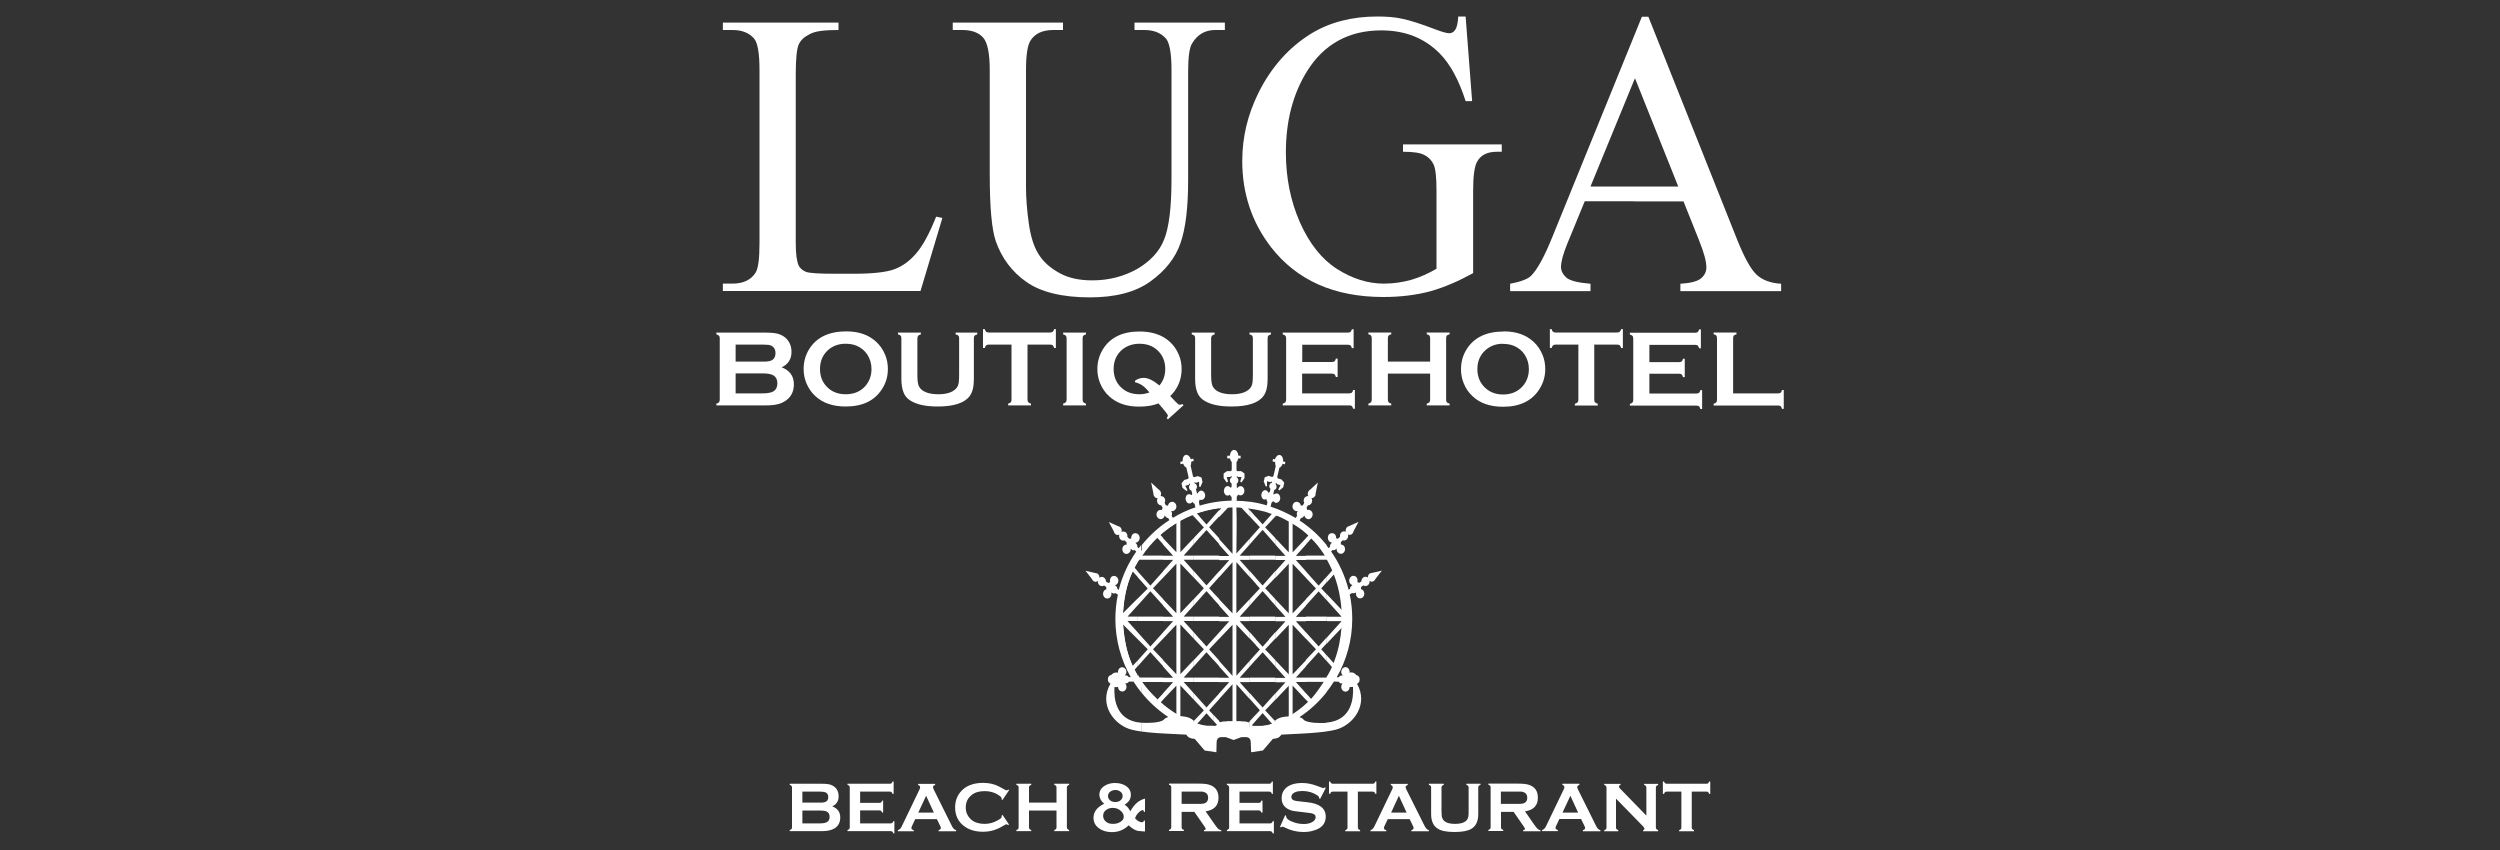 <?xml version="1.0" encoding="UTF-8"?>
<svg xmlns="http://www.w3.org/2000/svg" version="1.1" viewBox="0 0 200 68">
  <rect x="0" y="0" width="200" height="68" fill="#333333" stroke="none"/>
  <defs>
    <style>
      .cls-1 {
        fill: #fff;
      }
    </style>
  </defs>
  <g>
    <g id="Layer_1">
      <g>
        <path class="cls-1" d="M62.52,29.38c.66.25.99.7.99,1.37,0,.53-.19.95-.58,1.25-.21.16-.44.27-.68.33-.28.07-.6.1-.94.1h-4v-.14c.1-.02.17-.06.21-.11.03-.03.06-.1.06-.2v-4.92c0-.1-.03-.17-.06-.2-.04-.05-.11-.08-.21-.11v-.14h3.97c.49,0,.85.04,1.1.14.34.13.59.34.75.63.13.23.19.49.19.78,0,.57-.27.98-.79,1.23ZM58.85,28.93h2.25c.34,0,.58-.05.71-.15.15-.11.23-.29.23-.53s-.08-.41-.23-.53c-.09-.07-.19-.11-.31-.13-.11-.01-.25-.02-.4-.02h-2.25v1.36ZM58.85,31.47h2.17c.4,0,.69-.06.87-.17.2-.13.3-.34.3-.63s-.1-.5-.3-.63c-.18-.11-.47-.17-.87-.17h-2.17v1.58Z"></path>
        <path class="cls-1" d="M67.71,26.51c.98,0,1.77.27,2.37.82.32.29.56.64.73,1.05.15.36.22.74.22,1.14,0,.58-.15,1.11-.46,1.59-.59.94-1.56,1.41-2.91,1.41-1.02,0-1.82-.27-2.42-.82-.32-.29-.56-.64-.73-1.05-.15-.36-.22-.74-.22-1.13,0-.58.15-1.12.45-1.6.59-.94,1.58-1.41,2.97-1.41ZM67.63,27.5c-.54,0-1,.17-1.37.49-.44.39-.66.9-.66,1.53s.22,1.14.66,1.53c.37.33.84.49,1.4.49s1.03-.16,1.4-.49c.22-.2.39-.43.51-.72.1-.26.15-.52.15-.81,0-.42-.11-.79-.32-1.13-.21-.33-.5-.57-.87-.73-.26-.11-.56-.16-.9-.16Z"></path>
        <path class="cls-1" d="M78.18,26.61v.14c-.1.03-.17.06-.21.1-.04.04-.06.11-.06.2v3.26c0,.62-.11,1.08-.34,1.38-.41.55-1.27.83-2.56.83-.93,0-1.64-.15-2.14-.45-.29-.17-.49-.4-.6-.71-.11-.29-.16-.64-.16-1.05v-3.26c0-.1-.03-.17-.06-.2-.04-.04-.11-.08-.21-.1v-.14h1.83v.14c-.1.03-.17.06-.21.1-.04.04-.06.11-.07.2v2.91c0,.41.03.7.09.86.1.27.33.47.67.59.26.09.56.13.91.13.66,0,1.13-.15,1.41-.44.13-.13.2-.3.23-.5.02-.17.03-.38.03-.64v-2.91c0-.1-.03-.17-.06-.2-.04-.04-.11-.08-.22-.1v-.14h1.73Z"></path>
        <path class="cls-1" d="M82.2,27.57v4.41c0,.1.03.17.07.2.04.05.11.08.21.11v.14h-1.83v-.14c.1-.02.17-.06.21-.11.04-.03.06-.1.06-.2v-4.41h-1.82c-.1,0-.17.02-.21.06-.04.04-.08.11-.11.21h-.14v-1.51h.14c.03.1.06.17.11.21.03.03.1.06.21.06h4.91c.1,0,.17-.03.21-.06.05-.04.08-.11.11-.21h.14v1.51h-.14c-.03-.1-.06-.17-.11-.21-.03-.04-.1-.06-.21-.06h-1.82Z"></path>
        <path class="cls-1" d="M86.88,32.29v.14h-1.83v-.14c.1-.02.17-.06.21-.11.04-.03.06-.1.07-.2v-4.92c0-.1-.03-.17-.07-.21-.04-.04-.11-.08-.21-.1v-.14h1.83v.14c-.1.03-.17.06-.21.1-.04.04-.06.11-.06.21v4.92c0,.1.02.17.06.2.04.05.11.08.21.11Z"></path>
        <path class="cls-1" d="M93.61,31.68l.45.47c.11.11.18.17.2.19.05.03.09.04.14.04.04,0,.1-.02.19-.06l.09.1-1.25,1.13-.09-.1c.06-.09.09-.16.09-.2,0-.05-.08-.18-.24-.37l-.51-.61c-.42.17-.94.26-1.55.26-1,0-1.79-.27-2.39-.82-.32-.29-.56-.64-.73-1.05-.15-.36-.22-.74-.22-1.14,0-.58.15-1.11.45-1.59.59-.94,1.56-1.41,2.92-1.41,1.01,0,1.82.27,2.42.82.32.29.56.64.73,1.05.15.36.22.74.22,1.13,0,.66-.19,1.25-.57,1.78-.1.14-.22.26-.34.38ZM92.76,30.83c.31-.37.46-.81.46-1.32,0-.62-.22-1.13-.66-1.52-.37-.33-.84-.49-1.4-.49s-1.03.17-1.41.49c-.44.39-.66.9-.66,1.53s.22,1.14.66,1.53c.37.33.84.49,1.41.49.27,0,.54-.05.79-.14l-.08-.1c-.31-.39-.66-.63-1.07-.72v-.12c.21-.16.44-.23.7-.23.34,0,.76.2,1.26.61Z"></path>
        <path class="cls-1" d="M101.68,26.61v.14c-.1.03-.17.06-.21.1-.04.04-.06.11-.06.2v3.26c0,.62-.11,1.08-.34,1.38-.41.55-1.26.83-2.56.83-.93,0-1.64-.15-2.14-.45-.29-.17-.49-.4-.6-.71-.11-.29-.16-.64-.16-1.05v-3.26c0-.1-.03-.17-.06-.2-.04-.04-.11-.08-.21-.1v-.14h1.83v.14c-.1.03-.17.06-.21.1-.04.04-.06.11-.07.2v2.91c0,.41.03.7.09.86.1.27.33.47.67.59.26.09.56.13.91.13.66,0,1.13-.15,1.41-.44.13-.13.2-.3.23-.5.02-.17.03-.38.03-.64v-2.91c-.01-.1-.03-.17-.06-.2-.04-.04-.11-.08-.21-.1v-.14h1.73Z"></path>
        <path class="cls-1" d="M104.17,29.88v1.59h3.77c.1,0,.17-.03.21-.06.04-.04.08-.11.1-.21h.14v1.5h-.14c-.03-.1-.06-.17-.1-.21-.04-.04-.1-.06-.21-.06h-5.32v-.14c.1-.02.17-.06.21-.11.03-.03.06-.1.06-.2v-4.92c0-.1-.03-.17-.06-.2-.04-.05-.11-.08-.21-.11v-.14h5.22c.1,0,.17-.03.2-.06.05-.04.08-.11.11-.21h.14v1.51h-.14c-.02-.1-.06-.17-.11-.21-.03-.04-.1-.06-.2-.06h-3.66v1.38h2.38c.1,0,.17-.03.21-.06.04-.04.08-.11.1-.21h.14v1.47h-.14c-.03-.1-.06-.17-.1-.21-.03-.03-.1-.06-.21-.06h-2.38Z"></path>
        <path class="cls-1" d="M114.41,29.89h-3.38v2.09c0,.1.03.17.06.2.04.05.11.08.21.11v.14h-1.83v-.14c.1-.03.17-.06.21-.11.03-.03.06-.1.06-.2v-4.93c0-.1-.03-.17-.06-.21-.04-.04-.11-.08-.21-.1v-.14h1.83v.14c-.1.03-.17.06-.21.1-.04.04-.06.11-.06.21v1.88h3.38v-1.88c0-.1-.03-.17-.06-.21-.04-.04-.11-.08-.21-.1v-.14h1.83v.14c-.1.03-.17.06-.22.1-.04.04-.06.11-.06.21v4.93c0,.1.03.17.06.2.04.05.11.08.22.11v.14h-1.83v-.14c.1-.03.17-.06.21-.11.03-.03.06-.1.06-.2v-2.09Z"></path>
        <path class="cls-1" d="M120.3,26.51c.98,0,1.77.27,2.37.82.32.29.56.64.73,1.05.15.36.22.74.22,1.14,0,.58-.15,1.11-.46,1.6-.59.94-1.56,1.42-2.91,1.42-1.02,0-1.83-.27-2.42-.82-.32-.29-.57-.64-.73-1.05-.15-.36-.22-.74-.22-1.13,0-.59.15-1.12.45-1.6.59-.94,1.58-1.42,2.97-1.42ZM120.23,27.5c-.54,0-1,.17-1.38.5-.44.39-.66.9-.66,1.53s.22,1.14.66,1.53c.37.33.84.5,1.4.5s1.03-.17,1.4-.5c.22-.2.39-.43.51-.72.1-.26.15-.52.15-.81,0-.42-.11-.8-.32-1.13-.21-.33-.5-.57-.87-.73-.26-.11-.56-.16-.9-.16Z"></path>
        <path class="cls-1" d="M127.54,27.57v4.42c0,.1.03.17.07.2.04.05.11.08.21.11v.14h-1.83v-.14c.1-.03.17-.06.21-.11.04-.03.06-.1.07-.2v-4.42h-1.82c-.1,0-.17.02-.21.06-.04.04-.08.11-.11.21h-.14v-1.51h.14c.03.1.06.17.11.21.03.03.1.06.21.06h4.92c.1,0,.17-.03.21-.06.05-.04.08-.11.11-.21h.14v1.51h-.14c-.03-.1-.06-.17-.11-.21-.03-.04-.1-.06-.21-.06h-1.82Z"></path>
        <path class="cls-1" d="M131.95,29.88v1.6h3.77c.1,0,.17-.03.21-.06.04-.04.08-.11.1-.21h.14v1.51h-.14c-.03-.1-.06-.17-.1-.21-.04-.04-.11-.06-.21-.06h-5.33v-.14c.1-.03.17-.06.21-.11.03-.03.06-.1.06-.2v-4.93c0-.1-.03-.17-.06-.2-.04-.04-.11-.08-.21-.11v-.14h5.23c.1,0,.17-.03.2-.06.05-.04.08-.11.11-.21h.14v1.51h-.14c-.03-.1-.06-.17-.11-.21-.03-.04-.1-.06-.2-.06h-3.67v1.38h2.38c.1,0,.17-.03.21-.06.04-.04.08-.11.1-.21h.14v1.47h-.14c-.03-.1-.06-.17-.1-.21-.03-.03-.1-.06-.21-.06h-2.38Z"></path>
        <path class="cls-1" d="M138.64,31.47h3.61c.09,0,.17-.02.21-.06.04-.04.08-.11.1-.21h.14v1.51h-.14c-.03-.1-.06-.17-.1-.21-.04-.04-.11-.06-.21-.06h-5.16v-.14c.1-.03.17-.06.21-.11.03-.03.06-.1.06-.2v-4.94c0-.1-.03-.17-.06-.21-.04-.04-.11-.08-.21-.1v-.14h1.83v.14c-.1.03-.17.06-.21.1-.04.04-.06.11-.06.21v4.42Z"></path>
        <path class="cls-1" d="M74.89,17.33l.5.11-1.75,5.84h-15.81v-.59h.77c.86,0,1.48-.3,1.85-.88.21-.35.31-1.13.31-2.36V5.62c0-1.34-.14-2.17-.42-2.52-.39-.46-.97-.7-1.74-.7h-.77v-.59h9.25v.59c-1.08,0-1.85.08-2.28.32-.44.21-.74.48-.9.83-.16.35-.24,1.15-.24,2.41v13.48c0,.88.08,1.47.24,1.82.12.21.3.37.56.48.25.11,1.03.16,2.35.16h1.49c1.57,0,2.67-.13,3.3-.38.63-.24,1.21-.67,1.73-1.29.52-.62,1.04-1.58,1.57-2.92Z"></path>
        <path class="cls-1" d="M130.75,16.1h-3.97l-1.39,3.38c-.34.83-.51,1.45-.51,1.88,0,.32.15.59.44.86.3.24.93.4,1.92.48v.59h-6.43v-.59c.85-.16,1.41-.38,1.66-.62.52-.51,1.08-1.56,1.7-3.08l6.58-16.18.6-1.48h.52l7.11,17.85c.57,1.42,1.09,2.36,1.55,2.79.47.43,1.12.67,1.96.72v.59h-8.06v-.59c.81-.05,1.36-.19,1.65-.43.29-.24.43-.54.43-.88,0-.48-.2-1.21-.6-2.2l-1.23-3.08h-3.93ZM130.75,6.37l-3.51,8.55h7.02l-3.46-8.66-.04.11Z"></path>
        <path class="cls-1" d="M90.76,2.4v-.59h7.23v.59h-.77c-.8,0-1.42.35-1.85,1.07-.21.32-.32,1.07-.32,2.28v8.69c0,2.17-.2,3.83-.61,5.01-.41,1.18-1.21,2.2-2.4,3.06-1.19.86-2.81,1.28-4.85,1.28-2.23,0-3.93-.43-5.07-1.23-1.15-.8-1.98-1.9-2.46-3.27-.32-.94-.48-2.71-.48-5.28V5.62c0-1.31-.17-2.2-.52-2.6-.34-.4-.9-.62-1.67-.62h-.77v-.59h8.82v.59h-.78c-.84,0-1.45.27-1.81.83-.25.37-.37,1.18-.37,2.39v9.36c0,.83.07,1.77.22,2.87.15,1.07.41,1.9.79,2.49.38.62.94,1.1,1.66,1.5.72.4,1.59.59,2.63.59,1.34,0,2.53-.32,3.59-.91,1.05-.62,1.78-1.39,2.16-2.36.39-.96.59-2.57.59-4.85V5.62c0-1.34-.15-2.17-.43-2.52-.4-.46-.97-.7-1.75-.7h-.77Z"></path>
        <path class="cls-1" d="M117.25,1.33l.52,6.76h-.52c-.53-1.66-1.22-2.95-2.07-3.81-1.21-1.23-2.77-1.85-4.68-1.85-2.59,0-4.58,1.1-5.92,3.24-1.14,1.82-1.71,4-1.71,6.51,0,2.07.38,3.91,1.12,5.6.75,1.69,1.74,2.95,2.96,3.73,1.22.78,2.48,1.18,3.76,1.18.75,0,1.48-.11,2.18-.3.71-.21,1.38-.51,2.03-.89v-6.22c0-1.07-.07-1.77-.23-2.12-.15-.32-.4-.59-.73-.75-.32-.19-.9-.27-1.72-.27v-.59h7.9v.59h-.38c-.79,0-1.32.27-1.61.83-.2.38-.3,1.15-.3,2.31v6.57c-1.16.64-2.29,1.13-3.42,1.45-1.12.3-2.38.46-3.76.46-3.94,0-6.93-1.34-8.99-3.99-1.53-1.98-2.3-4.29-2.3-6.89,0-1.9.43-3.7,1.29-5.44,1.02-2.06,2.44-3.65,4.22-4.75,1.49-.91,3.26-1.37,5.3-1.37.75,0,1.42.05,2.03.19.6.13,1.47.4,2.58.83.56.21.94.32,1.13.32s.36-.08.48-.27c.14-.19.22-.54.25-1.07h.56Z"></path>
        <path class="cls-1" d="M106.61,53.42l-.45-.51v-.46l.58.65c.36-.93.58-1.93.65-2.93l-1.23,1.3v-.48l1.17-1.3h-1.17v-.35h1.17l-1.17-1.3v-.49l1.23,1.3c-.07-1.02-.27-2.02-.63-2.95l-.6.67v-.46l.47-.53c-.11-.26-.24-.53-.38-.79h-.09v-.65c1.03,1.53,1.64,3.39,1.64,5.4s-.61,3.86-1.64,5.38v-.69h.06c.15-.25.28-.53.4-.79ZM106.15,52.91l-.66-.74-1.02,1.13v-.51l.81-.85-.81-.85v-.51l1.02,1.13.66-.73v.48l-.45.48.45.51v.46ZM104.48,54.21h1.67v.69c-.47.7-1.04,1.33-1.67,1.87v-.4c.07-.06.14-.12.2-.18l-.02-.02-.18-.19v-.52l.43.48h.01c.41-.42.78-.89,1.08-1.39h-1.53v-.35ZM106.15,44.13v.65h-1.67v-.33h1.57c-.31-.51-.68-1-1.1-1.42l-.03.02-.44.5v-.51l.17-.18.06-.07c-.08-.07-.15-.14-.23-.21v-.31c.64.54,1.2,1.17,1.67,1.87ZM106.15,46.1v.46l-.45.51.45.48v.49l-.66-.73-1.02,1.13v-.51l.81-.85-.81-.85v-.52l1.02,1.14.66-.74ZM106.15,49.68h-1.67v-.35h1.67v.35ZM104.48,53.31l-.81.9h.81v.35h-.81l.81.91v.52l-1.07-1.14v2.32c.39-.23.74-.49,1.07-.78v.4c-.73.62-1.56,1.13-2.45,1.49v-.65c.37-.31.9-.31,1.07-.31v-2.46l-1.07,1.13v-.51l.81-.9h-.81v-.35h.81l-.81-.9v-.51l1.07,1.13v-3.97l-1.07,1.13v-.51l.81-.9h-.81v-.35h.81l-.81-.9v-.51l1.07,1.13v-3.97l-1.07,1.13v-.52l.81-.91h-.81v-.33h.81l-.81-.91v-.5l1.07,1.13v-2.58c-.29-.16-.6-.3-.93-.44l-.04.07-.1.1v-.56c.9.36,1.72.87,2.45,1.5v.31c-.33-.29-.69-.56-1.07-.79v2.39l1.07-1.14v.51l-.81.91h.81v.33h-.81l.81.91v.52l-1.07-1.13v3.97l1.07-1.13v.51l-.81.9h.81v.35h-.81l.81.9v.51l-1.07-1.13v3.97l1.07-1.13v.51ZM102.02,40.76v.56l-.5.54v-.49l.26-.29.05-.05c-.1-.04-.21-.07-.31-.1v-.35c.17.06.34.12.5.19ZM102.02,43.04v.5l-.5-.57v-.46l.5.53ZM102.02,44.78h-.5v-.33h.5v.33ZM102.02,45.69v.52l-.5.53v-.48l.5-.57ZM102.02,47.92v.51l-.5-.56v-.48l.5.53ZM102.02,49.68h-.5v-.35h.5v.35ZM102.02,50.58v.51l-.5.53v-.48l.5-.56ZM102.02,52.8v.51l-.5-.56v-.48l.5.53ZM102.02,54.56h-.5v-.35h.5v.35ZM102.02,55.47v.51l-.5.53v-.48l.5-.56ZM102.02,57.62v.65c-.16.07-.33.13-.5.19v-.44c.08-.02.16-.05.24-.08v-.02s0-.02,0-.02l-.24-.27v-.47l.46.5.04-.04ZM101.52,40.57v.35c-.34-.11-.68-.19-1.05-.25v-.38c.36.07.71.17,1.05.28ZM101.52,41.37v.49l-.31.33.31.32v.46l-.51-.58-.54.6v-.45l.32-.36-.32-.35v-.48l.54.6.51-.58ZM101.52,44.78h-1.05v-.33h1.05v.33ZM101.52,46.26v.48l-.31.32.31.32v.48l-.51-.57-.54.6v-.48l.32-.34-.32-.36v-.47l.54.6.51-.58ZM101.52,49.68h-1.05v-.35h1.05v.35ZM101.52,51.15v.48l-.31.32.31.32v.48l-.51-.57-.54.6v-.46l.32-.36-.32-.34v-.48l.54.6.51-.57ZM101.52,54.56h-1.05v-.35h1.05v.35ZM101.52,56.03v.48l-.31.32.31.33v.47l-.51-.58-.54.6v-.48l.32-.35-.32-.36v-.46l.54.6.51-.57ZM101.52,58.02v.44c-.34.11-.69.21-1.05.28v-.67h.9s.1-.04.15-.05ZM100.47,40.29v.38c-.16-.03-.31-.05-.48-.07v-.4c.16.02.32.05.48.08ZM100.47,41.36v.48l-.48-.52v-.5l.48.54ZM100.47,42.54v.45l-.48.55v-.46l.48-.54ZM100.47,44.78h-.48v-.33h.48v.33ZM100.47,46.23v.47l-.48-.54v-.47l.48.54ZM100.47,47.41v.48l-.48.54v-.51l.48-.51ZM100.47,49.68h-.48v-.35h.48v.35ZM100.47,51.12v.48l-.48-.51v-.51l.48.54ZM100.47,52.31v.46l-.48.54v-.46l.48-.54ZM100.47,54.56h-.48v-.35h.48v.35ZM100.47,56v.46l-.48-.54v-.46l.48.54ZM100.47,57.18v.48l-.32.36c.1.07.13.05.13.05h.19s0,.66,0,.66c-.16.03-.32.06-.48.08v-1.13l.48-.52ZM99.99,40.21v.4c-.07,0-.14-.01-.21-.02l.03.04.17.2v.5l-.7-.75-.03-.02c-.11-.02-.22-.02-.34-.02.05,1.16,0,2.53,0,3.74l1.07-1.19v.46l-.81.91h.81v.33h-.81l.81.91v.47l-1.07-1.2v4.09l1.07-1.13v.51l-.81.9h.81v.35h-.81l.81.9v.51l-1.07-1.13v4.09l1.07-1.2v.46l-.81.9h.81v.35h-.81l.81.9v.46l-1.07-1.19v2.95h.38v.02h.12c.25,0,.39.04.47.09l.1-.1v1.13c-.42.06-.85.09-1.29.09-.4,0-.78-.03-1.17-.08v-1.14l.08.08c.08-.03.22-.07.43-.07h.13v-.02h.44v-2.95l-1.07,1.19v-.46l.81-.9h-.81v-.35h.81l-.81-.9v-.45l1.07,1.2v-4.09l-1.07,1.13v-.51l.81-.9h-.81v-.35h.81l-.81-.9v-.51l1.07,1.13v-4.09l-1.07,1.2v-.46l.81-.91h-.81v-.33h.81l-.81-.91v-.45l1.07,1.19v-3.74c-.12,0-.23,0-.35.02v.02s0,0,0,0h-.01l-.7.75v-.51l.16-.18.02-.02c-.06,0-.13.01-.19.02v-.44c.38-.05.77-.08,1.17-.08.44,0,.86.03,1.29.09ZM97.54,40.19v.44c-.16.02-.33.05-.5.08v-.44c.16-.03.33-.06.5-.08ZM97.54,40.8v.51l-.5.53v-.48l.5-.56ZM97.54,43.08v.45l-.5-.56v-.45l.5.55ZM97.54,44.78h-.5v-.33h.5v.33ZM97.54,45.69v.46l-.5.56v-.46l.5-.56ZM97.54,47.92v.51l-.5-.55v-.48l.5.52ZM97.54,49.68h-.5v-.35h.5v.35ZM97.54,50.58v.51l-.5.53v-.48l.5-.55ZM97.54,52.85v.45l-.5-.55v-.46l.5.56ZM97.54,54.56h-.5v-.35h.5v.35ZM97.54,55.47v.46l-.5.55v-.46l.5-.55ZM97.54,57.7v1.14c-.17-.02-.33-.05-.5-.08v-.69h.15s.04.02.17-.08l-.31-.35v-.48l.5.53ZM97.04,40.27v.44c-.34.06-.68.15-1.02.26v-.43c.33-.11.67-.19,1.02-.26ZM97.04,41.37v.48l-.31.33.31.35v.45l-.52-.58-.5.56v-.46l.29-.31-.29-.31v-.49l.5.57.52-.59ZM97.04,44.78h-1.02v-.33h1.02v.33ZM97.04,46.25v.46l-.31.35.31.33v.48l-.52-.58-.5.56v-.48l.29-.31-.29-.31v-.48l.5.56.52-.58ZM97.04,49.68h-1.02v-.35h1.02v.35ZM97.04,51.14v.48l-.31.33.31.35v.46l-.52-.58-.5.56v-.48l.29-.31-.29-.31v-.48l.5.56.52-.58ZM97.04,54.56h-1.02v-.35h1.02v.35ZM97.04,56.02v.46l-.31.35.31.33v.48l-.52-.58-.5.57v-.49l.29-.31-.29-.31v-.48l.5.56.52-.58ZM97.04,58.07v.69c-.35-.07-.69-.15-1.02-.26v-.5c.07.02.13.04.2.06h.82ZM96.02,40.53v.43c-.1.03-.19.06-.29.1h.01l.28.32v.49l-.51-.55v-.62c.17-.07.34-.13.51-.18ZM96.02,42.49v.46l-.51.58v-.5l.51-.54ZM96.02,44.78h-.51v-.33h.51v.33ZM96.02,46.27v.48l-.51-.54v-.52l.51.58ZM96.02,47.37v.48l-.51.58v-.51l.51-.54ZM96.02,49.68h-.51v-.35h.51v.35ZM96.02,51.16v.48l-.51-.54v-.51l.51.58ZM96.02,52.26v.48l-.51.57v-.51l.51-.54ZM96.02,54.56h-.51v-.35h.51v.35ZM96.02,56.04v.48l-.51-.54v-.51l.51.57ZM96.02,57.14v.49l-.26.29c.09.03.17.06.26.08v.5c-.17-.06-.34-.12-.51-.18v-.66h.01s.5-.52.5-.52ZM95.5,40.71v.62l-.1-.11v-.02s-.02-.02-.02-.02c-.33.14-.65.28-.95.44v2.55l1.07-1.13v.5l-.81.91h.81v.33h-.81l.81.91v.52l-1.07-1.13v3.97l1.07-1.13v.51l-.81.9h.81v.35h-.81l.81.9v.51l-1.07-1.13v3.97l1.07-1.13v.51l-.81.9h.81v.35h-.81l.81.9v.51l-1.07-1.13v2.46c.23,0,.73.03,1.07.36v.66c-.89-.35-1.72-.84-2.46-1.44v-.5c.34.28.69.54,1.07.77v-2.3l-1.07,1.13v-.51l.81-.9h-.81v-.35h.81l-.81-.9v-.51l1.07,1.13v-3.97l-1.07,1.13v-.51l.81-.9h-.81v-.35h.81l-.81-.9v-.51l1.07,1.13v-3.97l-1.07,1.13v-.52l.81-.91h-.81v-.33h.81l-.81-.9v-.51l1.07,1.13v-2.35c-.37.23-.73.48-1.07.75v-.41c.73-.61,1.56-1.1,2.46-1.44ZM93.05,42.15v.41c-.08.07-.16.13-.24.2l.02.03.22.24v.51l-.47-.52-.02-.03c-.46.44-.87.93-1.22,1.46h1.71v.33h-1.93c-.04.06-.07.12-.1.17v-.45c.55-.9,1.24-1.69,2.03-2.35ZM93.05,45.69v.52l-.81.85.81.86v.51l-1.02-1.13-1.02,1.14v-.55l.81-.81-.81-.91v-.46l1.02,1.14,1.02-1.14ZM93.05,49.68h-2.03v-.35h2.03v.35ZM93.05,50.58v.51l-.81.85.81.85v.51l-1.02-1.13-1.02,1.14v-.46l.81-.91-.81-.81v-.55l1.02,1.14,1.02-1.13ZM93.05,54.21v.35h-1.67c.35.51.76.98,1.22,1.42v-.02s.46-.5.46-.5v.51l-.21.22h0c.07.06.14.12.21.18v.5c-.8-.66-1.49-1.45-2.03-2.35v-.54c.05.07.09.15.14.22h1.89ZM91.01,44.5v.45c-.09.15-.17.31-.25.46l.02.02.23.26v.46l-.38-.42-.02-.02c-.51,1.11-.67,2.12-.77,3.34l1.17-1.17v.55l-.81.9h.81v.35h-.81l.81.9v.55l-1.17-1.17c.11,1.21.27,2.21.78,3.32v-.02s.38-.41.38-.41v.46l-.22.25v.02c.06.13.14.28.22.41v.54c-.89-1.45-1.4-3.17-1.4-5.01s.51-3.57,1.4-5.02Z"></path>
        <path class="cls-1" d="M106.11,43.62c.06.08.12.15.18.23l.11-.1c-.01-.11.02-.21.1-.28l.04-.04v-.02c-.08-.02-.17-.05-.23-.14-.12-.16-.11-.39.02-.53.14-.12.35-.12.48.03.07.09.09.21.08.3.05,0,.11.02.15.03l.16-.16c-.02-.12.01-.26.11-.35.1-.09.24-.11.36-.05-.04-.12,0-.26.09-.37.05-.05.12-.07.19-.09l.73-.33-.4.76c-.01.07-.05.14-.1.19-.09.1-.23.12-.34.05.04.14,0,.3-.1.4-.09.09-.22.11-.32.07l-.16.16c.01.05.02.12,0,.18.09,0,.19.04.26.12.12.16.11.39-.03.53-.14.14-.35.12-.48-.04-.06-.07-.09-.17-.08-.28h-.02l-.04.04c-.07.09-.17.1-.27.07l-.11.12c.64.91,1.11,1.95,1.4,3.06l.11-.07c0-.1.06-.21.15-.26l.04-.02v-.02c-.08-.03-.16-.09-.21-.18-.09-.18-.04-.4.12-.51.16-.11.36-.05.46.12.05.11.06.23.02.32.05.02.1.03.15.07l.18-.12c0-.12.06-.24.16-.32.12-.07.26-.07.36.02-.01-.12.04-.26.15-.33.06-.03.13-.05.2-.05l.77-.18-.52.67c-.02.07-.07.12-.13.16-.11.09-.24.07-.33-.02.01.14-.04.3-.16.37-.11.07-.23.07-.33,0l-.19.12c0,.05,0,.12-.02.18.09.02.18.07.23.18.09.18.04.4-.12.51-.16.1-.37.05-.46-.14-.05-.09-.06-.19-.03-.28h-.02l-.04.02c-.09.05-.19.05-.27.02l-.18.12c.13.62.2,1.28.2,1.95,0,1.7-.46,3.3-1.24,4.67h.16c.05-.09.14-.14.24-.14h.05l.02-.02c-.07-.07-.11-.16-.11-.26,0-.21.15-.39.34-.39s.33.18.33.39v.05s.08-.02.12-.02c.16,0,.31.07.4.21.11.02.21.09.26.21.03.09.03.18,0,.3-.04.09-.1.16-.19.19.95,1.65-.29,3.34-1.76,3.69-.2.05-.45.09-.7.12v-.7c2.09-.16,2.19-2.03,2.14-2.87-.05.02-.1.02-.15.02h-.12c0,.21-.15.37-.33.37s-.34-.16-.34-.37c0-.11.04-.21.11-.28h-.07c-.1,0-.19-.05-.24-.14l-.38-.02c-.19.3-.39.58-.61.86v-1.19c.13-.21.25-.41.33-.58.12-.23.24-.53.33-.79.31-.84.49-1.74.55-2.63,0,0,.09-1.12-.09-2.23-.1-.7-.28-1.37-.53-2.02l-.13-.32c-.12-.26-.24-.53-.38-.77l-.08-.14v-1.1ZM101.78,36.7l.21.05c.07-.23.25-.39.41-.35.17.05.27.26.25.51l.18.05-.04.19-.18-.05c-.05.16-.15.28-.26.32l-.17.74.04.11.3.09.22.25-.08.37-.32.26-.08-.09.18-.33-.28-.09-.07-.11-.02.02-.02.09c.06.07.09.18.07.28-.02.09-.09.16-.18.19l-.07.3.04.07c.08-.07.18-.11.28-.09.16.05.26.25.22.46-.04.19-.22.32-.38.28-.08-.04-.13-.07-.17-.14-.04.05-.09.11-.14.14l-.07.31c.71.23,1.38.55,2.01.91l.11-.19c-.04-.11-.04-.21.02-.32l.03-.03v-.02c-.09.02-.18.02-.26-.05-.16-.11-.21-.33-.11-.51.09-.17.3-.23.46-.12.09.05.14.16.16.26.05-.02.1-.04.15-.02l.12-.21c-.06-.11-.06-.25,0-.37.07-.12.2-.19.33-.17-.07-.11-.07-.25,0-.37.04-.07.09-.12.16-.16l.6-.56-.18.86c0,.07,0,.16-.04.21-.07.12-.18.19-.3.18.08.11.08.26.01.4-.07.11-.18.18-.29.18l-.11.19c.03.05.05.12.05.18.09-.03.19-.02.28.04.16.1.21.33.11.51-.1.18-.3.25-.46.12-.08-.05-.14-.14-.15-.23h-.02l-.02.05c-.05.09-.15.14-.24.16l-.1.19c.82.54,1.55,1.2,2.17,1.98v1.1l-.12-.21c-.22-.37-.48-.72-.76-1.05-.1-.12-.22-.24-.33-.35l-.24-.25c-.17-.16-.35-.32-.53-.46-.4-.32-1.44-.93-1.96-1.12-.1-.04-.22-.07-.33-.12-.27-.09-.54-.17-.61-.21-.39-.1-.78-.19-1.23-.25-.46-.07-.93-.11-1.41-.11-3.04,0-5.72,1.57-7.29,3.94v-.91c.63-.78,1.38-1.47,2.22-2.01l-.09-.16c-.1-.02-.18-.07-.24-.16l-.02-.05h-.02c-.02.09-.07.18-.15.23-.16.12-.36.05-.46-.12-.1-.17-.05-.4.11-.51.09-.05.2-.07.28-.04,0-.05.02-.12.05-.18l-.11-.19c-.11,0-.23-.07-.29-.18-.07-.14-.06-.3.01-.4-.12.02-.24-.05-.3-.18-.04-.05-.05-.14-.05-.21l-.18-.86.6.56c.06.03.11.09.15.16.07.12.06.26,0,.37.13-.02.26.05.33.17.06.12.06.26,0,.37l.11.21c.05-.02.11,0,.16.02.01-.1.07-.21.16-.26.15-.11.36-.05.46.12.1.18.05.4-.11.51-.08.07-.18.07-.26.05v.02s.03.03.03.03c.05.11.05.21.01.32l.1.18c.56-.35,1.17-.63,1.8-.84l-.06-.28c-.07-.04-.13-.09-.18-.16-.04.07-.09.1-.16.12-.16.05-.32-.07-.37-.28-.05-.19.04-.41.2-.44.09-.04.19,0,.26.07l.06-.11-.06-.25c-.1-.04-.17-.11-.19-.21-.03-.11,0-.21.08-.28l-.02-.07-.03-.03-.06.12-.28.07.18.35-.08.07-.32-.25-.08-.37.22-.26.31-.09.04-.11-.18-.79c-.11-.05-.2-.16-.26-.32l-.2.05-.03-.19.19-.05c-.02-.25.08-.47.25-.51.16-.03.33.12.41.35l.19-.05.04.19-.2.05c0,.12-.01.23-.05.32l.19.86.08.07.3-.09.3.11.08.37-.17.39-.1-.03v-.39s-.26.09-.26.09l-.11-.07v.02s.01.09.01.09c.09.03.16.11.18.21.02.09,0,.19-.07.26l.07.3.06.05c.03-.1.11-.19.21-.23.16-.05.33.07.38.28.05.19-.05.4-.22.44-.07.03-.15.02-.21-.02,0,.07-.03.14-.06.19l.06.3c.87-.26,1.79-.4,2.75-.4h-.19v-.28c-.06-.05-.1-.12-.14-.19-.05.04-.11.07-.18.07-.16,0-.3-.17-.3-.37,0-.21.13-.39.3-.39.1,0,.18.05.24.14l.08-.09v-.25c-.09-.07-.14-.16-.14-.26s.06-.19.14-.25v-.09l-.02-.02-.09.09h-.28l.1.37-.1.07-.25-.35v-.37l.27-.19h.32l.06-.09v-.63c-.06-.07-.12-.18-.14-.3h-.22v-.21h.21c.02-.26.16-.47.34-.47s.32.21.34.47h.18v.21h-.19c-.03.12-.07.23-.14.3v.65l.05.07h.32l.27.19v.37l-.25.35-.09-.07.1-.37h-.28l-.09-.09v.02s-.01.09-.01.09c.08.05.13.14.13.25s-.05.19-.13.25v.3l.05.07c.06-.11.15-.16.25-.16.17,0,.31.16.31.37s-.14.37-.31.37c-.08,0-.14-.02-.19-.07-.03.07-.06.12-.11.18v.32h-.18c.89,0,1.76.12,2.58.37l.06-.28c-.05-.05-.08-.14-.09-.23-.06.04-.13.05-.19.04-.16-.05-.25-.25-.2-.46.04-.19.21-.32.36-.28.09.04.16.11.2.21l.1-.07.06-.25c-.08-.07-.11-.18-.09-.28.03-.11.1-.19.2-.21l.02-.07-.02-.03-.11.05-.28-.07v.39s-.09.04-.09.04l-.17-.4.08-.35.3-.11.31.09.09-.09.18-.79c-.04-.09-.06-.19-.05-.32l-.21-.05.04-.19ZM106.11,58.52c-.85.11-1.81.16-1.81.16l-1.79.09s-.11.18-.26.25c-.15.07-.42.09-.42.09l-.8.93-.94.14-.03-.81c0-.47-.47-.4-.47-.4h-.28l-.62.23h0l-.62-.23h-.27s-.47-.07-.47.4l-.02.81-.94-.14-.79-.93s-.27-.02-.42-.09c-.15-.07-.26-.25-.26-.25l-1.79-.09s-.96-.04-1.8-.16v-.7c.09,0,.19.01.28.01,0,0,1.21.04,1.52-.26,0,0,.06-.12.35-.21-.81-.54-1.54-1.2-2.15-1.96v-.87c.42.59,1.2,1.39,1.74,1.82.7.58,1.5,1.07,2.37,1.41.52.19.99.32,1.54.37.54.07,1.1.09,1.64.07.88,0,1.89,0,2.72-.19h.02l.11-.02c1.07-.28,1.97-.79,2.77-1.46.15-.12.28-.25.41-.37h0c.08-.07.16-.16.24-.23.3-.31.84-1.06,1.24-1.72v1.19c-.61.76-1.33,1.43-2.15,1.97.28.09.33.21.33.21.31.3,1.52.26,1.52.26.1,0,.2,0,.29-.01v.7ZM91.3,58.52c-.26-.04-.5-.08-.71-.13-1.48-.35-2.72-2.05-1.75-3.7-.08-.03-.15-.11-.19-.19-.03-.11-.02-.21,0-.3.05-.12.15-.19.26-.21.1-.12.24-.19.39-.19.05,0,.09,0,.14.02v-.07c0-.21.15-.37.33-.37s.34.16.34.37c0,.11-.04.19-.11.26v.02h.06c.1,0,.19.05.24.14h.16c-.78-1.37-1.23-2.97-1.23-4.65,0-.67.07-1.32.2-1.95l-.19-.12c-.08.04-.19.04-.28-.02l-.04-.02h-.02c.03.09.02.19-.03.28-.09.19-.29.24-.46.14-.16-.11-.21-.33-.12-.51.05-.1.14-.16.23-.18-.02-.05-.03-.12-.02-.18l-.18-.12c-.1.07-.22.07-.33,0-.12-.07-.18-.23-.16-.37-.1.09-.23.11-.34.02-.06-.03-.11-.09-.13-.16l-.52-.67.77.18c.07,0,.13.02.19.05.11.07.17.21.15.33.11-.09.25-.09.36-.02.11.07.17.19.17.32l.19.12s.1-.05.14-.07c-.03-.09-.02-.21.03-.32.09-.18.3-.23.46-.12.16.1.22.33.12.51-.05.09-.13.16-.22.18v.02s.05.02.05.02c.09.05.14.16.14.26l.11.07c.28-1.11.76-2.14,1.4-3.06l-.12-.12c-.09.03-.19.02-.27-.07l-.03-.04h-.02c0,.11-.02.21-.09.28-.12.16-.34.18-.47.04-.14-.14-.15-.37-.03-.53.07-.09.17-.12.26-.12,0-.05,0-.12,0-.18l-.16-.16c-.11.04-.23.02-.33-.07-.1-.11-.14-.26-.1-.4-.11.07-.24.05-.33-.05-.05-.05-.09-.12-.1-.19l-.4-.76.73.33c.07.02.13.04.19.09.1.1.13.25.09.37.12-.05.26-.04.36.05.09.09.13.23.11.35l.16.16s.1-.03.15-.03c-.01-.09.01-.21.08-.3.12-.16.33-.16.48-.03.14.14.15.37.03.53-.07.09-.16.12-.24.14v.02s.04.04.04.04c.07.07.11.17.1.28l.11.1c.06-.08.12-.16.18-.24v.91c-.19.29-.36.58-.52.89-.06.11-.11.23-.17.35-.27.58-.44,1.14-.56,1.72-.1.46-.17.93-.19,1.42,0,.05,0,.11,0,.16v-.02.33c0,.21,0,.41.01.62v-.02c0,.18.02.35.04.51.04.37.1.74.17,1.09.03.14.06.26.09.39.23.88.58,1.7,1.07,2.44.02.04.05.07.08.11v.87c-.22-.28-.43-.56-.62-.86h-.37c-.05.09-.14.14-.24.14h-.06c.07.07.11.18.11.28,0,.21-.15.37-.34.37s-.33-.16-.34-.37c-.04.02-.09.02-.13.02-.05,0-.1,0-.15-.02-.06.84.05,2.71,2.14,2.87v.7Z"></path>
        <path class="cls-1" d="M74.7,65.01h-1.24l.63-1.35.62,1.35ZM74.95,65.53l.26.53c.04.08.06.14.06.17,0,.09-.06.15-.18.18v.09h1.4v-.09c-.13-.02-.25-.14-.35-.35l-1.45-2.92c-.03-.07-.05-.13-.05-.18,0-.07.06-.13.17-.16v-.09h-1.36v.09c.11.03.16.1.16.18,0,.06-.02.13-.07.22l-1.4,2.91c-.08.18-.19.27-.31.3v.09h1.27v-.09c-.13-.03-.19-.09-.19-.17,0-.04.02-.1.06-.18l.25-.53h1.73ZM68.81,64.83h1.55c.1,0,.17.06.21.18h.08v-.96h-.08c-.03.12-.1.18-.21.18h-1.55v-.9h2.39c.1,0,.17.06.2.18h.09v-.99h-.09c-.03.12-.1.18-.2.18h-3.4v.09c.12.03.18.1.18.2v3.21c0,.1-.06.17-.18.2v.09h3.46c.1,0,.17.06.21.18h.08v-.98h-.08c-.04.12-.1.18-.21.18h-2.45v-1.04ZM64.19,65.87v-1.03h1.41c.23,0,.41.03.53.08.16.08.24.22.24.43s-.08.35-.24.43c-.12.06-.29.09-.53.09h-1.41ZM64.19,64.22v-.89h1.46c.19,0,.34.03.43.08.12.06.18.19.18.36s-.06.29-.18.36c-.09.05-.23.08-.43.08h-1.46ZM66.58,64.51c.34-.16.51-.43.51-.8,0-.46-.21-.76-.61-.92-.16-.06-.4-.09-.72-.09h-2.58v.09c.12.03.18.1.18.2v3.21c0,.1-.06.17-.18.2v.09h2.61c.42,0,.74-.08.99-.23.29-.19.44-.47.44-.86,0-.43-.21-.73-.64-.89Z"></path>
        <path class="cls-1" d="M108.64,63.33h1.18c.1,0,.17.06.2.18h.09v-.99h-.09c-.03.12-.1.18-.2.18h-3.2c-.1,0-.17-.06-.21-.18h-.09v.99h.09c.03-.12.1-.18.21-.18h1.18v2.88c0,.1-.06.17-.18.2v.09h1.19v-.09c-.12-.04-.18-.11-.18-.2v-2.88ZM106.05,63.03l-.07-.04c-.05.04-.1.06-.14.06l-.54-.2c-.38-.14-.76-.21-1.13-.21-.58,0-1.02.14-1.31.41-.22.21-.33.47-.33.8,0,.51.28.84.82,1,.11.03.34.06.69.1l.42.05c.29.03.49.06.58.1.14.05.21.14.21.26,0,.19-.11.33-.32.43-.18.09-.38.13-.63.13-.26,0-.52-.04-.78-.13-.42-.14-.63-.31-.63-.49v-.04l-.08-.04-.41.93.08.04c.05-.04.09-.06.11-.06.03,0,.09.02.19.07.5.25,1,.36,1.5.36.28,0,.54-.03.79-.11.66-.18.99-.56.99-1.12,0-.66-.49-1.05-1.47-1.15l-.44-.05c-.3-.03-.49-.05-.58-.08-.17-.05-.26-.14-.26-.29,0-.19.13-.33.37-.41.15-.05.33-.07.52-.07.45,0,.84.12,1.17.34.11.07.16.14.16.2v.05l.08.04.46-.89ZM99.16,64.83h1.54c.1,0,.17.06.21.18h.09v-.96h-.09c-.03.12-.1.18-.21.18h-1.54v-.9h2.39c.1,0,.17.06.2.18h.08v-.99h-.08c-.04.12-.1.18-.2.18h-3.4v.09c.12.03.18.1.18.2v3.21c0,.1-.06.17-.18.2v.09h3.46c.1,0,.17.06.21.18h.09v-.98h-.09c-.03.12-.1.18-.21.18h-2.45v-1.04ZM94.53,64.32v-.99h1.29c.15,0,.26,0,.33,0,.1,0,.2.04.29.08.14.08.21.22.21.41,0,.26-.13.42-.38.47-.09.02-.24.02-.45.02h-1.29ZM94.53,64.95h1.02l.77,1.11c.09.13.14.21.14.25,0,.05-.05.08-.14.1v.09h1.38v-.09c-.09,0-.16-.04-.24-.1-.05-.04-.14-.16-.28-.35l-.73-1.05c.69-.11,1.03-.47,1.03-1.09,0-.54-.25-.89-.74-1.04-.18-.06-.46-.09-.83-.09h-2.39v.09c.12.03.18.1.18.2v3.21c0,.1-.06.17-.18.2v.09h1.19v-.09c-.12-.03-.18-.1-.18-.2v-1.26ZM89.01,64.63c.31,0,.55.11.73.32.11.12.16.25.16.38,0,.18-.1.33-.3.44-.17.1-.35.14-.55.14-.22,0-.4-.04-.53-.14-.18-.13-.27-.3-.27-.51,0-.19.08-.35.25-.47.15-.11.32-.16.52-.16ZM89.22,63.2c.14,0,.27.03.38.11.14.09.21.21.21.37s-.07.28-.21.38c-.11.07-.24.1-.38.1s-.26-.03-.37-.1c-.14-.09-.21-.22-.21-.38s.07-.28.21-.37c.11-.07.24-.11.37-.11ZM91.59,63.89c-.26.07-.48.19-.68.37-.15.14-.32.35-.49.65-.1-.23-.25-.41-.45-.53.14-.1.24-.18.3-.25.13-.15.2-.33.2-.54,0-.31-.14-.55-.42-.73-.24-.15-.53-.22-.86-.22-.3,0-.58.07-.81.22-.29.18-.43.41-.43.72,0,.26.13.5.38.72-.57.28-.85.65-.85,1.12,0,.36.15.64.46.86.27.19.61.29,1.01.29.52,0,.97-.18,1.35-.55.07.07.13.14.2.18.23.18.44.27.61.28.28.02.45.03.49.04v-.87h-.09c-.02.08-.06.13-.14.13-.12,0-.23-.04-.34-.11-.06-.05-.14-.11-.23-.21.05-.14.12-.27.23-.39.16-.18.29-.26.4-.26.04,0,.07.04.08.14h.09v-1.05ZM84.52,64.84v1.36c0,.1-.06.17-.18.2v.09h1.19v-.09c-.12-.04-.18-.11-.18-.2v-3.21c0-.1.06-.16.18-.2v-.09h-1.19v.09c.12.03.18.1.18.2v1.22h-2.2v-1.22c0-.1.06-.16.18-.2v-.09h-1.19v.09c.12.03.18.1.18.2v3.21c0,.1-.06.17-.18.2v.09h1.19v-.09c-.12-.03-.18-.1-.18-.2v-1.36h2.2ZM80.2,65.2l-.07.05v.07s0,.09-.03.11c-.06.06-.15.13-.29.2-.33.19-.68.28-1.05.28-.43,0-.78-.11-1.04-.32-.3-.26-.46-.58-.46-.99s.15-.74.46-.99c.26-.22.61-.32,1.04-.32.51,0,.94.15,1.29.44.05.05.08.1.08.15v.07s.07.05.07.05l.53-.79-.07-.05c-.05.05-.09.07-.13.07-.03,0-.13-.05-.3-.14-.22-.12-.33-.18-.33-.18-.37-.19-.78-.28-1.25-.28-.82,0-1.44.25-1.84.76-.27.34-.4.74-.4,1.2,0,.65.25,1.17.76,1.53.39.28.88.42,1.48.42.41,0,.8-.08,1.16-.24.12-.05.26-.12.42-.22.15-.09.25-.14.29-.14.03,0,.08.02.13.07l.07-.05-.53-.79Z"></path>
        <path class="cls-1" d="M112.53,65.01h-1.24l.62-1.35.62,1.35ZM112.77,65.53l.26.53c.04.08.06.14.06.17,0,.09-.06.15-.18.18v.09h1.4v-.09c-.13-.02-.25-.14-.35-.35l-1.46-2.92c-.03-.07-.05-.13-.05-.18,0-.07.06-.13.17-.16v-.09h-1.36v.09c.11.03.16.1.16.18,0,.06-.02.13-.07.22l-1.4,2.91c-.09.18-.19.27-.31.3v.09h1.26v-.09c-.13-.03-.19-.09-.19-.17,0-.04.02-.1.06-.18l.25-.53h1.73Z"></path>
        <path class="cls-1" d="M135.34,63.33h1.19c.1,0,.17.06.2.18h.09v-.99h-.09c-.03.12-.1.18-.2.18h-3.2c-.1,0-.17-.06-.21-.18h-.09v.99h.09c.04-.12.1-.18.21-.18h1.18v2.88c0,.1-.06.17-.18.2v.09h1.19v-.09c-.12-.04-.18-.11-.18-.2v-2.88ZM129.29,63.9l2.14,2.19c.08.09.13.16.13.2,0,.06-.04.1-.11.12v.09h1.2v-.09c-.12-.04-.18-.11-.18-.2v-3.21c0-.1.06-.16.18-.2v-.09h-1.12v.09c.12.03.18.1.18.2v2.25l-2.11-2.17c-.05-.05-.08-.1-.08-.15,0-.06.04-.11.12-.13v-.09h-1.3v.09c.12.03.18.1.18.2v3.21c0,.1-.06.17-.18.2v.09h1.12v-.09c-.12-.04-.18-.11-.18-.2v-2.31ZM126.24,65.01h-1.24l.63-1.35.62,1.35ZM126.49,65.53l.26.53c.04.08.06.14.06.17,0,.09-.06.15-.18.18v.09h1.4v-.09c-.13-.02-.25-.14-.35-.35l-1.45-2.92c-.03-.07-.05-.13-.05-.18,0-.07.06-.13.17-.17v-.09h-1.36v.09c.11.03.16.1.16.18,0,.06-.02.13-.07.22l-1.4,2.91c-.09.18-.19.27-.31.3v.09h1.26v-.09c-.13-.04-.19-.09-.19-.17,0-.04.02-.1.06-.18l.25-.53h1.74ZM120.07,64.32v-.99h1.29c.15,0,.26,0,.33,0,.1,0,.2.04.28.08.14.08.21.22.21.41,0,.26-.13.42-.38.47-.09.02-.24.02-.45.02h-1.29ZM120.07,64.95h1.02l.77,1.11c.09.13.14.21.14.25,0,.05-.05.08-.14.1v.09h1.38v-.09c-.09,0-.16-.04-.23-.1-.05-.04-.14-.16-.28-.35l-.73-1.05c.69-.11,1.03-.47,1.03-1.09,0-.54-.24-.89-.74-1.04-.18-.06-.46-.09-.83-.09h-2.39v.09c.12.03.18.1.18.2v3.21c0,.1-.06.17-.18.2v.09h1.19v-.09c-.12-.03-.18-.1-.18-.2v-1.26ZM118.26,62.99c0-.1.06-.17.18-.2v-.09h-1.13v.09c.12.03.18.1.18.2v1.89c0,.17,0,.31-.02.42-.05.4-.41.61-1.06.61-.57,0-.91-.15-1.03-.47-.04-.11-.06-.3-.06-.56v-1.89c0-.1.06-.16.18-.2v-.09h-1.19v.09c.12.03.18.1.18.2v2.13c0,.57.18.96.54,1.18.29.18.74.26,1.35.26s1.05-.09,1.34-.26c.36-.22.54-.61.54-1.18v-2.13Z"></path>
      </g>
    </g>
  </g>
</svg>
